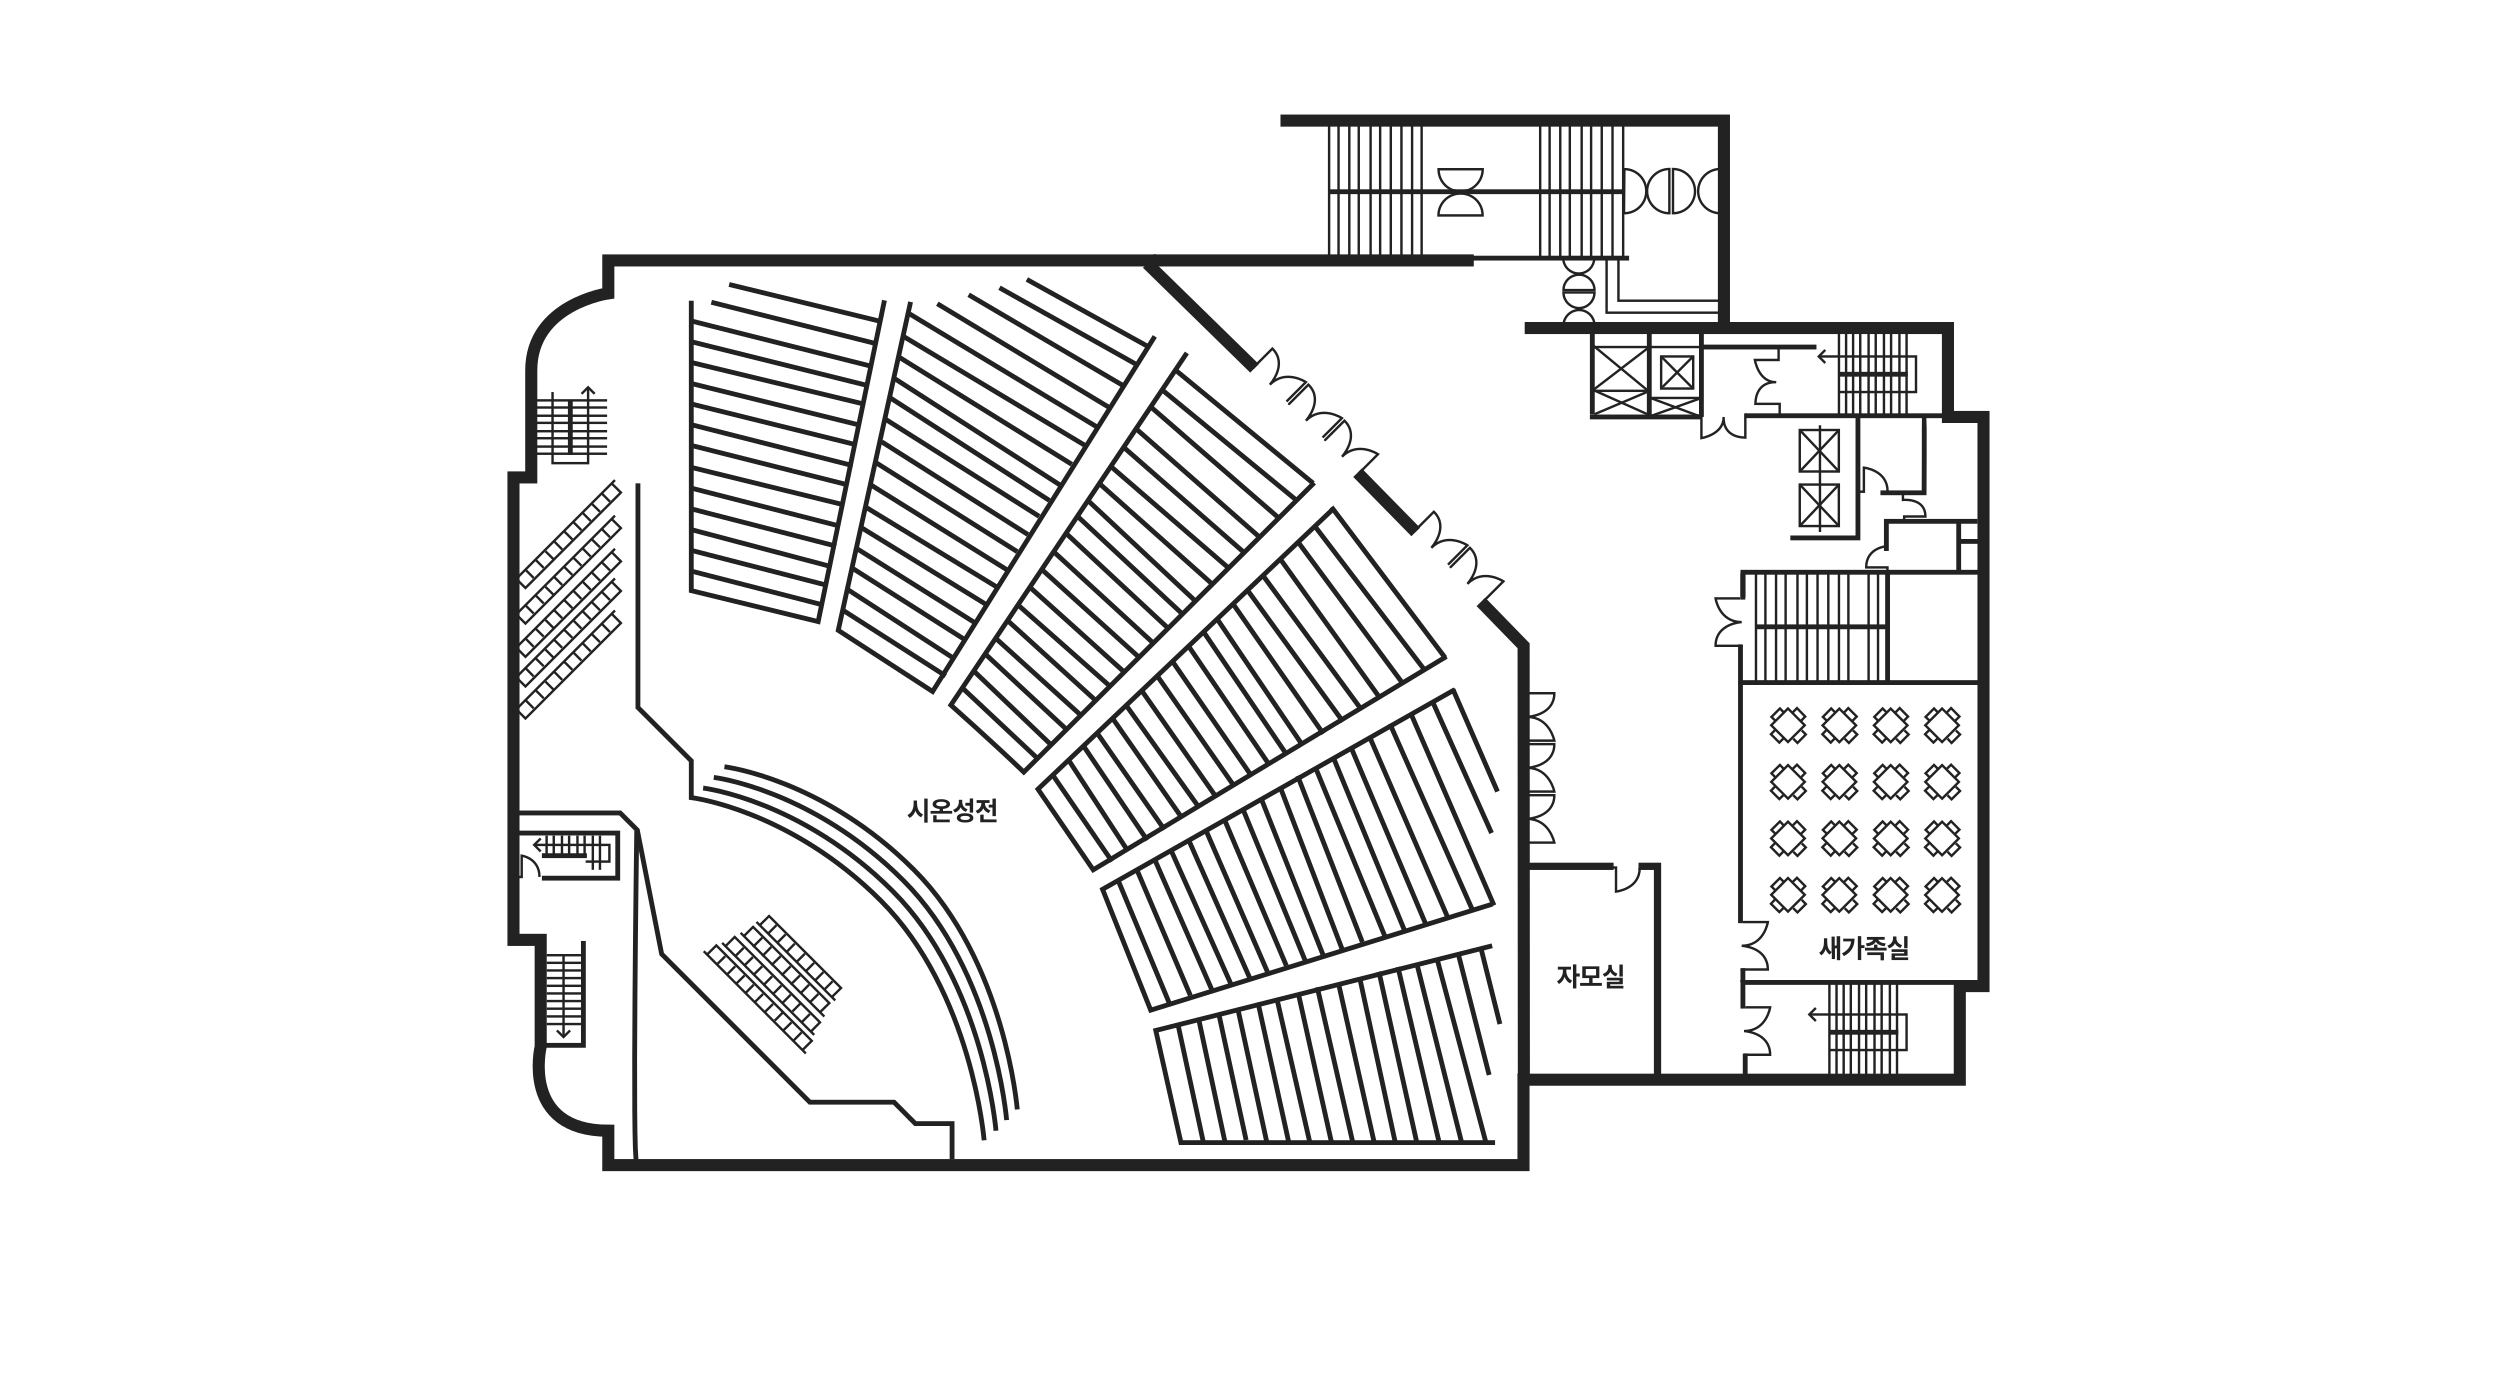 <?xml version="1.0" encoding="utf-8"?>
<!-- Generator: Adobe Illustrator 23.1.0, SVG Export Plug-In . SVG Version: 6.00 Build 0)  -->
<svg version="1.1" id="레이어_1" xmlns="http://www.w3.org/2000/svg" xmlns:xlink="http://www.w3.org/1999/xlink" x="0px"
	 y="0px" width="2066.8px" height="1153.7px" viewBox="0 0 2066.8 1153.7" enable-background="new 0 0 2066.8 1153.7"
	 xml:space="preserve">
<g>
	<polyline fill="none" stroke="#222222" stroke-width="10" stroke-miterlimit="10" points="1259.8,888.7 1259.6,533.9 1224.3,497.6 
			"/>
	<path fill="none" stroke="#222222" stroke-width="10" stroke-miterlimit="10" d="M1260.5,271.2h349.9v73.5h29.4v470.5h-19.6v77.4
		h-360.7v70.6H502.9v-28.4c-72.5,0-55.9-69.6-55.9-69.6V777h-22.5V394.7h14.7v-88.5c0-54.8,63.7-63.7,63.7-63.7v-27.2h452.8"/>
	<polyline fill="none" stroke="#222222" stroke-width="4" stroke-miterlimit="10" points="1642.8,473.1 1440.9,473.1 1440.9,493.7 	
		"/>
	<line fill="none" stroke="#222222" stroke-width="2" stroke-miterlimit="10" x1="465.9" y1="788.7" x2="465.9" y2="856.4"/>
	<line fill="none" stroke="#222222" stroke-width="2" stroke-miterlimit="10" x1="451.9" y1="846.6" x2="480.3" y2="846.6"/>
	<line fill="none" stroke="#222222" stroke-width="2" stroke-miterlimit="10" x1="451.9" y1="840.3" x2="480.3" y2="840.3"/>
	<line fill="none" stroke="#222222" stroke-width="2" stroke-miterlimit="10" x1="451.9" y1="833.9" x2="480.3" y2="833.9"/>
	<line fill="none" stroke="#222222" stroke-width="2" stroke-miterlimit="10" x1="451.9" y1="827.6" x2="480.3" y2="827.6"/>
	<line fill="none" stroke="#222222" stroke-width="2" stroke-miterlimit="10" x1="451.9" y1="821.3" x2="480.3" y2="821.3"/>
	<line fill="none" stroke="#222222" stroke-width="2" stroke-miterlimit="10" x1="451.9" y1="815" x2="480.3" y2="815"/>
	<line fill="none" stroke="#222222" stroke-width="2" stroke-miterlimit="10" x1="451.9" y1="808.6" x2="480.3" y2="808.6"/>
	<line fill="none" stroke="#222222" stroke-width="2" stroke-miterlimit="10" x1="451.9" y1="802.3" x2="480.3" y2="802.3"/>
	<line fill="none" stroke="#222222" stroke-width="2" stroke-miterlimit="10" x1="451.9" y1="796" x2="480.3" y2="796"/>
	<line fill="none" stroke="#222222" stroke-width="2" stroke-miterlimit="10" x1="451.9" y1="789.7" x2="480.3" y2="789.7"/>
	<polyline fill="none" stroke="#222222" stroke-width="2" stroke-miterlimit="10" points="471.3,851.9 465.9,857.3 460.4,851.9 	"/>
	<polyline fill="none" stroke="#222222" stroke-width="2" stroke-miterlimit="10" points="442.1,698.5 503.8,698.5 503.8,712.3 
		484.2,712.3 	"/>
	<line fill="none" stroke="#222222" stroke-width="2" stroke-miterlimit="10" x1="451.9" y1="690.7" x2="451.9" y2="707.4"/>
	<line fill="none" stroke="#222222" stroke-width="2" stroke-miterlimit="10" x1="457.8" y1="690.7" x2="457.8" y2="707.4"/>
	<line fill="none" stroke="#222222" stroke-width="2" stroke-miterlimit="10" x1="464.6" y1="690.7" x2="464.6" y2="707.4"/>
	<line fill="none" stroke="#222222" stroke-width="2" stroke-miterlimit="10" x1="470.5" y1="690.7" x2="470.5" y2="707.4"/>
	<line fill="none" stroke="#222222" stroke-width="2" stroke-miterlimit="10" x1="477.4" y1="690.7" x2="477.4" y2="707.4"/>
	<line fill="none" stroke="#222222" stroke-width="2" stroke-miterlimit="10" x1="483.3" y1="690.7" x2="483.3" y2="707.4"/>
	<line fill="none" stroke="#222222" stroke-width="2" stroke-miterlimit="10" x1="490.1" y1="690.7" x2="490.1" y2="719.1"/>
	<line fill="none" stroke="#222222" stroke-width="2" stroke-miterlimit="10" x1="496" y1="690.7" x2="496" y2="719.1"/>
	<polyline fill="none" stroke="#222222" stroke-width="2" stroke-miterlimit="10" points="447,703.9 441.6,698.5 447,693.2 	"/>
	<g>
		<g>
			<line fill="none" stroke="#222222" stroke-width="2" stroke-miterlimit="10" x1="581.8" y1="786.4" x2="666.2" y2="870.9"/>
			<polyline fill="none" stroke="#222222" stroke-width="2" stroke-miterlimit="10" points="584.5,789.2 592.2,781.6 671.1,860.5 
				663.4,868.1 			"/>
			<line fill="none" stroke="#222222" stroke-width="2" stroke-miterlimit="10" x1="592.7" y1="797.3" x2="599.6" y2="790.5"/>
			<line fill="none" stroke="#222222" stroke-width="2" stroke-miterlimit="10" x1="601" y1="805.7" x2="607.9" y2="798.8"/>
			<line fill="none" stroke="#222222" stroke-width="2" stroke-miterlimit="10" x1="608.6" y1="813.3" x2="615.6" y2="806.4"/>
			<line fill="none" stroke="#222222" stroke-width="2" stroke-miterlimit="10" x1="616.3" y1="821" x2="623.2" y2="814"/>
			<line fill="none" stroke="#222222" stroke-width="2" stroke-miterlimit="10" x1="623.9" y1="828.6" x2="630.9" y2="821.7"/>
			<line fill="none" stroke="#222222" stroke-width="2" stroke-miterlimit="10" x1="632.2" y1="836.8" x2="639.1" y2="830"/>
			<line fill="none" stroke="#222222" stroke-width="2" stroke-miterlimit="10" x1="640.5" y1="843.8" x2="647.4" y2="836.8"/>
			<line fill="none" stroke="#222222" stroke-width="2" stroke-miterlimit="10" x1="647.4" y1="852.1" x2="654.4" y2="845.2"/>
			<line fill="none" stroke="#222222" stroke-width="2" stroke-miterlimit="10" x1="655.8" y1="860.5" x2="662.7" y2="853.5"/>
		</g>
		<g>
			<line fill="none" stroke="#222222" stroke-width="2" stroke-miterlimit="10" x1="597" y1="779.5" x2="673.1" y2="855.6"/>
			<polyline fill="none" stroke="#222222" stroke-width="2" stroke-miterlimit="10" points="599.7,782.3 607.4,774.6 677.9,845.2 
				670.4,852.8 			"/>
			<line fill="none" stroke="#222222" stroke-width="2" stroke-miterlimit="10" x1="607.9" y1="790.5" x2="614.9" y2="783.5"/>
			<line fill="none" stroke="#222222" stroke-width="2" stroke-miterlimit="10" x1="615.6" y1="798" x2="622.5" y2="791.2"/>
			<line fill="none" stroke="#222222" stroke-width="2" stroke-miterlimit="10" x1="623.2" y1="805.7" x2="630.2" y2="798.8"/>
			<line fill="none" stroke="#222222" stroke-width="2" stroke-miterlimit="10" x1="631.6" y1="814" x2="638.4" y2="807.1"/>
			<line fill="none" stroke="#222222" stroke-width="2" stroke-miterlimit="10" x1="639.1" y1="821.7" x2="646.1" y2="814.7"/>
			<line fill="none" stroke="#222222" stroke-width="2" stroke-miterlimit="10" x1="646.8" y1="829.3" x2="653.7" y2="822.3"/>
			<line fill="none" stroke="#222222" stroke-width="2" stroke-miterlimit="10" x1="655.1" y1="836.2" x2="662" y2="829.3"/>
			<line fill="none" stroke="#222222" stroke-width="2" stroke-miterlimit="10" x1="662.7" y1="845.2" x2="669.6" y2="838.3"/>
		</g>
		<g>
			<line fill="none" stroke="#222222" stroke-width="2" stroke-miterlimit="10" x1="669.6" y1="828.6" x2="676.6" y2="821.7"/>
			<line fill="none" stroke="#222222" stroke-width="2" stroke-miterlimit="10" x1="612.3" y1="771.2" x2="681.5" y2="840.4"/>
			<polyline fill="none" stroke="#222222" stroke-width="2" stroke-miterlimit="10" points="615,773.9 622.6,766.3 685.6,829.3 
				677.9,836.8 			"/>
			<line fill="none" stroke="#222222" stroke-width="2" stroke-miterlimit="10" x1="622.5" y1="782.8" x2="630.2" y2="775.2"/>
			<line fill="none" stroke="#222222" stroke-width="2" stroke-miterlimit="10" x1="630.2" y1="790.5" x2="637.7" y2="782.8"/>
			<line fill="none" stroke="#222222" stroke-width="2" stroke-miterlimit="10" x1="637.7" y1="798" x2="645.4" y2="790.5"/>
			<line fill="none" stroke="#222222" stroke-width="2" stroke-miterlimit="10" x1="646.1" y1="806.4" x2="653.7" y2="798.8"/>
			<line fill="none" stroke="#222222" stroke-width="2" stroke-miterlimit="10" x1="653.7" y1="814" x2="661.4" y2="806.4"/>
			<line fill="none" stroke="#222222" stroke-width="2" stroke-miterlimit="10" x1="662" y1="821" x2="668.9" y2="814"/>
		</g>
		<g>
			<line fill="none" stroke="#222222" stroke-width="2" stroke-miterlimit="10" x1="625.4" y1="762.2" x2="690.5" y2="827.1"/>
			<polyline fill="none" stroke="#222222" stroke-width="2" stroke-miterlimit="10" points="628.1,764.9 635.8,757.3 695.3,816.8 
				687.6,824.4 			"/>
			<line fill="none" stroke="#222222" stroke-width="2" stroke-miterlimit="10" x1="635" y1="771.8" x2="642" y2="764.8"/>
			<line fill="none" stroke="#222222" stroke-width="2" stroke-miterlimit="10" x1="642.6" y1="779.4" x2="649.5" y2="772.5"/>
			<line fill="none" stroke="#222222" stroke-width="2" stroke-miterlimit="10" x1="650.3" y1="787" x2="657.1" y2="780.1"/>
			<line fill="none" stroke="#222222" stroke-width="2" stroke-miterlimit="10" x1="658.5" y1="795.3" x2="665.5" y2="788.4"/>
			<line fill="none" stroke="#222222" stroke-width="2" stroke-miterlimit="10" x1="666.2" y1="802.9" x2="673.1" y2="796"/>
			<line fill="none" stroke="#222222" stroke-width="2" stroke-miterlimit="10" x1="673.8" y1="810.6" x2="680.8" y2="803.6"/>
			<line fill="none" stroke="#222222" stroke-width="2" stroke-miterlimit="10" x1="681.5" y1="818.1" x2="688.3" y2="811.3"/>
		</g>
	</g>
	<g>
		<g>
			<line fill="none" stroke="#222222" stroke-width="2" stroke-miterlimit="10" x1="508.4" y1="504.7" x2="424" y2="589.2"/>
			<polyline fill="none" stroke="#222222" stroke-width="2" stroke-miterlimit="10" points="505.6,507.4 513.3,515.1 434.4,594 
				426.7,586.3 			"/>
			<line fill="none" stroke="#222222" stroke-width="2" stroke-miterlimit="10" x1="497.4" y1="515.6" x2="504.3" y2="522.6"/>
			<line fill="none" stroke="#222222" stroke-width="2" stroke-miterlimit="10" x1="489" y1="524" x2="496" y2="530.9"/>
			<line fill="none" stroke="#222222" stroke-width="2" stroke-miterlimit="10" x1="481.5" y1="531.6" x2="488.4" y2="538.6"/>
			<line fill="none" stroke="#222222" stroke-width="2" stroke-miterlimit="10" x1="473.9" y1="539.3" x2="480.7" y2="546.1"/>
			<line fill="none" stroke="#222222" stroke-width="2" stroke-miterlimit="10" x1="466.2" y1="546.8" x2="473.2" y2="553.8"/>
			<line fill="none" stroke="#222222" stroke-width="2" stroke-miterlimit="10" x1="457.9" y1="555.1" x2="464.8" y2="562.1"/>
			<line fill="none" stroke="#222222" stroke-width="2" stroke-miterlimit="10" x1="450.9" y1="563.5" x2="457.9" y2="570.4"/>
			<line fill="none" stroke="#222222" stroke-width="2" stroke-miterlimit="10" x1="442.6" y1="570.4" x2="449.5" y2="577.3"/>
			<line fill="none" stroke="#222222" stroke-width="2" stroke-miterlimit="10" x1="434.4" y1="578.8" x2="441.2" y2="585.6"/>
		</g>
	</g>
	<g>
		<g>
			<line fill="none" stroke="#222222" stroke-width="2" stroke-miterlimit="10" x1="508.4" y1="478.2" x2="424" y2="562.7"/>
			<polyline fill="none" stroke="#222222" stroke-width="2" stroke-miterlimit="10" points="505.6,480.9 513.3,488.6 434.4,567.5 
				426.7,559.9 			"/>
			<line fill="none" stroke="#222222" stroke-width="2" stroke-miterlimit="10" x1="497.4" y1="489.2" x2="504.3" y2="496.1"/>
			<line fill="none" stroke="#222222" stroke-width="2" stroke-miterlimit="10" x1="489" y1="497.5" x2="496" y2="504.5"/>
			<line fill="none" stroke="#222222" stroke-width="2" stroke-miterlimit="10" x1="481.5" y1="505.2" x2="488.4" y2="512.1"/>
			<line fill="none" stroke="#222222" stroke-width="2" stroke-miterlimit="10" x1="473.9" y1="512.8" x2="480.7" y2="519.7"/>
			<line fill="none" stroke="#222222" stroke-width="2" stroke-miterlimit="10" x1="466.2" y1="520.4" x2="473.2" y2="527.3"/>
			<line fill="none" stroke="#222222" stroke-width="2" stroke-miterlimit="10" x1="457.9" y1="528.7" x2="464.8" y2="535.6"/>
			<line fill="none" stroke="#222222" stroke-width="2" stroke-miterlimit="10" x1="450.9" y1="537" x2="457.9" y2="544"/>
			<line fill="none" stroke="#222222" stroke-width="2" stroke-miterlimit="10" x1="442.6" y1="544" x2="449.5" y2="550.8"/>
			<line fill="none" stroke="#222222" stroke-width="2" stroke-miterlimit="10" x1="434.4" y1="552.3" x2="441.2" y2="559.2"/>
		</g>
	</g>
	<g>
		<g>
			<line fill="none" stroke="#222222" stroke-width="2" stroke-miterlimit="10" x1="508.4" y1="453.7" x2="424" y2="538.2"/>
			<polyline fill="none" stroke="#222222" stroke-width="2" stroke-miterlimit="10" points="505.6,456.4 513.3,464.1 434.4,543 
				426.7,535.3 			"/>
			<line fill="none" stroke="#222222" stroke-width="2" stroke-miterlimit="10" x1="497.4" y1="464.7" x2="504.3" y2="471.6"/>
			<line fill="none" stroke="#222222" stroke-width="2" stroke-miterlimit="10" x1="489" y1="473" x2="496" y2="480"/>
			<line fill="none" stroke="#222222" stroke-width="2" stroke-miterlimit="10" x1="481.5" y1="480.7" x2="488.4" y2="487.6"/>
			<line fill="none" stroke="#222222" stroke-width="2" stroke-miterlimit="10" x1="473.9" y1="488.3" x2="480.7" y2="495.2"/>
			<line fill="none" stroke="#222222" stroke-width="2" stroke-miterlimit="10" x1="466.2" y1="495.8" x2="473.2" y2="502.8"/>
			<line fill="none" stroke="#222222" stroke-width="2" stroke-miterlimit="10" x1="457.9" y1="504.2" x2="464.8" y2="511.1"/>
			<line fill="none" stroke="#222222" stroke-width="2" stroke-miterlimit="10" x1="450.9" y1="512.5" x2="457.9" y2="519.5"/>
			<line fill="none" stroke="#222222" stroke-width="2" stroke-miterlimit="10" x1="442.6" y1="519.5" x2="449.5" y2="526.3"/>
			<line fill="none" stroke="#222222" stroke-width="2" stroke-miterlimit="10" x1="434.4" y1="527.8" x2="441.2" y2="534.7"/>
		</g>
	</g>
	<g>
		<g>
			<line fill="none" stroke="#222222" stroke-width="2" stroke-miterlimit="10" x1="508.4" y1="426.3" x2="424" y2="510.7"/>
			<polyline fill="none" stroke="#222222" stroke-width="2" stroke-miterlimit="10" points="505.6,429 513.3,436.6 434.4,515.5 
				426.7,507.9 			"/>
			<line fill="none" stroke="#222222" stroke-width="2" stroke-miterlimit="10" x1="497.4" y1="437.2" x2="504.3" y2="444.2"/>
			<line fill="none" stroke="#222222" stroke-width="2" stroke-miterlimit="10" x1="489" y1="445.6" x2="496" y2="452.5"/>
			<line fill="none" stroke="#222222" stroke-width="2" stroke-miterlimit="10" x1="481.5" y1="453.2" x2="488.4" y2="460.2"/>
			<line fill="none" stroke="#222222" stroke-width="2" stroke-miterlimit="10" x1="473.9" y1="460.9" x2="480.7" y2="467.7"/>
			<line fill="none" stroke="#222222" stroke-width="2" stroke-miterlimit="10" x1="466.2" y1="468.4" x2="473.2" y2="475.4"/>
			<line fill="none" stroke="#222222" stroke-width="2" stroke-miterlimit="10" x1="457.9" y1="476.7" x2="464.8" y2="483.7"/>
			<line fill="none" stroke="#222222" stroke-width="2" stroke-miterlimit="10" x1="450.9" y1="485.1" x2="457.9" y2="492"/>
			<line fill="none" stroke="#222222" stroke-width="2" stroke-miterlimit="10" x1="442.6" y1="492" x2="449.5" y2="498.9"/>
			<line fill="none" stroke="#222222" stroke-width="2" stroke-miterlimit="10" x1="434.4" y1="500.4" x2="441.2" y2="507.2"/>
		</g>
	</g>
	<g>
		<g>
			<line fill="none" stroke="#222222" stroke-width="2" stroke-miterlimit="10" x1="508.4" y1="396.9" x2="424" y2="481.3"/>
			<polyline fill="none" stroke="#222222" stroke-width="2" stroke-miterlimit="10" points="505.6,399.6 513.3,407.2 434.4,486.1 
				426.7,478.5 			"/>
			<line fill="none" stroke="#222222" stroke-width="2" stroke-miterlimit="10" x1="497.4" y1="407.8" x2="504.3" y2="414.8"/>
			<line fill="none" stroke="#222222" stroke-width="2" stroke-miterlimit="10" x1="489" y1="416.2" x2="496" y2="423.1"/>
			<line fill="none" stroke="#222222" stroke-width="2" stroke-miterlimit="10" x1="481.5" y1="423.8" x2="488.4" y2="430.8"/>
			<line fill="none" stroke="#222222" stroke-width="2" stroke-miterlimit="10" x1="473.9" y1="431.5" x2="480.7" y2="438.3"/>
			<line fill="none" stroke="#222222" stroke-width="2" stroke-miterlimit="10" x1="466.2" y1="439" x2="473.2" y2="446"/>
			<line fill="none" stroke="#222222" stroke-width="2" stroke-miterlimit="10" x1="457.9" y1="447.3" x2="464.8" y2="454.3"/>
			<line fill="none" stroke="#222222" stroke-width="2" stroke-miterlimit="10" x1="450.9" y1="455.7" x2="457.9" y2="462.6"/>
			<line fill="none" stroke="#222222" stroke-width="2" stroke-miterlimit="10" x1="442.6" y1="462.6" x2="449.5" y2="469.5"/>
			<line fill="none" stroke="#222222" stroke-width="2" stroke-miterlimit="10" x1="434.4" y1="471" x2="441.2" y2="477.8"/>
		</g>
	</g>
	<polyline fill="none" stroke="#222222" stroke-width="4" stroke-miterlimit="10" points="450.9,864.2 482.3,864.2 482.3,777.9 	"/>
	<polyline fill="none" stroke="#222222" stroke-width="4" stroke-miterlimit="10" points="427.4,688.7 510.7,688.7 510.7,726 
		448,726 	"/>
	<line fill="none" stroke="#222222" stroke-width="4" stroke-miterlimit="10" x1="448" y1="707.4" x2="485.2" y2="707.4"/>
	<path fill="none" stroke="#222222" stroke-width="2" stroke-miterlimit="10" d="M427.4,725h3.9v-17.6c0,0,14.7,2,14.7,17.6"/>
	<polyline fill="none" stroke="#222222" stroke-width="2" stroke-miterlimit="10" points="486.2,321.2 486.2,382.9 456.8,382.9 
		456.8,324.1 	"/>
	<line fill="none" stroke="#222222" stroke-width="2" stroke-miterlimit="10" x1="443.1" y1="375.1" x2="501.9" y2="375.1"/>
	<line fill="none" stroke="#222222" stroke-width="2" stroke-miterlimit="10" x1="443.1" y1="369.2" x2="501.9" y2="369.2"/>
	<line fill="none" stroke="#222222" stroke-width="2" stroke-miterlimit="10" x1="443.1" y1="362.3" x2="501.9" y2="362.3"/>
	<line fill="none" stroke="#222222" stroke-width="2" stroke-miterlimit="10" x1="443.1" y1="356.5" x2="501.9" y2="356.5"/>
	<line fill="none" stroke="#222222" stroke-width="2" stroke-miterlimit="10" x1="443.1" y1="349.6" x2="501.9" y2="349.6"/>
	<line fill="none" stroke="#222222" stroke-width="2" stroke-miterlimit="10" x1="443.1" y1="343.7" x2="501.9" y2="343.7"/>
	<line fill="none" stroke="#222222" stroke-width="2" stroke-miterlimit="10" x1="443.1" y1="336.9" x2="501.9" y2="336.9"/>
	<line fill="none" stroke="#222222" stroke-width="2" stroke-miterlimit="10" x1="443.1" y1="331" x2="501.9" y2="331"/>
	<polyline fill="none" stroke="#222222" stroke-width="2" stroke-miterlimit="10" points="480.8,325.6 486.2,320.2 491.6,325.6 	"/>
	<line fill="none" stroke="#222222" stroke-width="4" stroke-miterlimit="10" x1="471.5" y1="331" x2="471.5" y2="376.1"/>
	<path fill="none" stroke="#222222" stroke-width="4" stroke-miterlimit="10" d="M527.4,399.6v185.3l44.1,44.1v30.4
		c0,0,81.4,9.8,156.8,85.3s85.3,198,85.3,198"/>
	<path fill="none" stroke="#222222" stroke-width="4" stroke-miterlimit="10" d="M581.3,651.5c0,0,81.4,9.8,156.8,85.3
		s85.3,198,85.3,198"/>
	<path fill="none" stroke="#222222" stroke-width="4" stroke-miterlimit="10" d="M590.1,642.7c0,0,81.4,9.8,156.8,85.3
		s85.3,198,85.3,198"/>
	<path fill="none" stroke="#222222" stroke-width="4" stroke-miterlimit="10" d="M598.9,633.9c0,0,81.4,9.8,156.8,85.3
		s85.3,198,85.3,198"/>
	<path fill="none" stroke="#222222" stroke-width="4" stroke-miterlimit="10" d="M537.2,577"/>
	<path fill="none" stroke="#222222" stroke-width="4" stroke-miterlimit="10" d="M537.2,391.8"/>
	<polyline fill="none" stroke="#222222" stroke-width="4" stroke-miterlimit="10" points="426.4,672.1 512.7,672.1 526.9,686.3 
		547,788.7 669.5,911.2 739.1,911.2 756.7,928.9 787.1,928.9 787.1,958.3 	"/>
	<polyline fill="none" stroke="#222222" stroke-width="2" stroke-miterlimit="10" points="1496.8,838.7 1576.2,838.7 1576.2,868.1 
		1512.4,868.1 	"/>
	<line fill="none" stroke="#222222" stroke-width="2" stroke-miterlimit="10" x1="1568.3" y1="888.7" x2="1568.3" y2="813.2"/>
	<line fill="none" stroke="#222222" stroke-width="2" stroke-miterlimit="10" x1="1562.4" y1="888.7" x2="1562.4" y2="813.2"/>
	<line fill="none" stroke="#222222" stroke-width="2" stroke-miterlimit="10" x1="1555.6" y1="888.7" x2="1555.6" y2="813.2"/>
	<line fill="none" stroke="#222222" stroke-width="2" stroke-miterlimit="10" x1="1549.7" y1="888.7" x2="1549.7" y2="813.2"/>
	<line fill="none" stroke="#222222" stroke-width="2" stroke-miterlimit="10" x1="1542.8" y1="888.7" x2="1542.8" y2="813.2"/>
	<line fill="none" stroke="#222222" stroke-width="2" stroke-miterlimit="10" x1="1536.9" y1="888.7" x2="1536.9" y2="813.2"/>
	<line fill="none" stroke="#222222" stroke-width="2" stroke-miterlimit="10" x1="1530.1" y1="888.7" x2="1530.1" y2="813.2"/>
	<line fill="none" stroke="#222222" stroke-width="2" stroke-miterlimit="10" x1="1524.2" y1="888.7" x2="1524.2" y2="813.2"/>
	<line fill="none" stroke="#222222" stroke-width="2" stroke-miterlimit="10" x1="1518.3" y1="888.7" x2="1518.3" y2="813.2"/>
	<line fill="none" stroke="#222222" stroke-width="2" stroke-miterlimit="10" x1="1512.4" y1="888.7" x2="1512.4" y2="813.2"/>
	<polyline fill="none" stroke="#222222" stroke-width="2" stroke-miterlimit="10" points="1501.2,844.1 1495.8,838.7 1501.2,833.3 	
		"/>
	<line fill="none" stroke="#222222" stroke-width="4" stroke-miterlimit="10" x1="1512.4" y1="853.4" x2="1569.3" y2="853.4"/>
	<line fill="none" stroke="#222222" stroke-width="4" stroke-miterlimit="10" x1="1442.8" y1="343.7" x2="1612.4" y2="343.7"/>
	<line fill="none" stroke="#222222" stroke-width="4" stroke-miterlimit="10" x1="1316.4" y1="342.7" x2="1316.4" y2="269.2"/>
	<path fill="none" stroke="#222222" stroke-width="4" stroke-miterlimit="10" d="M1363.5,343.7c0,0,0-71.6,0-73.5"/>
	<line fill="none" stroke="#222222" stroke-width="4" stroke-miterlimit="10" x1="1406.6" y1="344.7" x2="1406.6" y2="269.2"/>
	<path fill="none" stroke="#222222" stroke-width="4" stroke-miterlimit="10" d="M1406.6,271.2"/>
	<g>
		<polyline fill="none" stroke="#222222" stroke-width="2" stroke-miterlimit="10" points="1504.6,294.7 1584,294.7 1584,324.1 
			1520.3,324.1 		"/>
		<line fill="none" stroke="#222222" stroke-width="2" stroke-miterlimit="10" x1="1576.2" y1="344.7" x2="1576.2" y2="271.2"/>
		<line fill="none" stroke="#222222" stroke-width="2" stroke-miterlimit="10" x1="1570.3" y1="344.7" x2="1570.3" y2="271.2"/>
		<line fill="none" stroke="#222222" stroke-width="2" stroke-miterlimit="10" x1="1563.4" y1="344.7" x2="1563.4" y2="271.2"/>
		<line fill="none" stroke="#222222" stroke-width="2" stroke-miterlimit="10" x1="1557.5" y1="344.7" x2="1557.5" y2="271.2"/>
		<line fill="none" stroke="#222222" stroke-width="2" stroke-miterlimit="10" x1="1550.7" y1="344.7" x2="1550.7" y2="271.2"/>
		<line fill="none" stroke="#222222" stroke-width="2" stroke-miterlimit="10" x1="1544.8" y1="344.7" x2="1544.8" y2="271.2"/>
		<line fill="none" stroke="#222222" stroke-width="2" stroke-miterlimit="10" x1="1537.9" y1="344.7" x2="1537.9" y2="271.2"/>
		<line fill="none" stroke="#222222" stroke-width="2" stroke-miterlimit="10" x1="1532" y1="344.7" x2="1532" y2="271.2"/>
		<line fill="none" stroke="#222222" stroke-width="2" stroke-miterlimit="10" x1="1526.2" y1="344.7" x2="1526.2" y2="271.2"/>
		<line fill="none" stroke="#222222" stroke-width="2" stroke-miterlimit="10" x1="1520.3" y1="344.7" x2="1520.3" y2="271.2"/>
		<polyline fill="none" stroke="#222222" stroke-width="2" stroke-miterlimit="10" points="1509,300.1 1503.6,294.7 1509,289.3 		
			"/>
		<line fill="none" stroke="#222222" stroke-width="4" stroke-miterlimit="10" x1="1520.3" y1="309.4" x2="1577.1" y2="309.4"/>
	</g>
	<line fill="none" stroke="#222222" stroke-width="2" stroke-miterlimit="10" x1="1175.3" y1="212.4" x2="1175.3" y2="101.6"/>
	<line fill="none" stroke="#222222" stroke-width="2" stroke-miterlimit="10" x1="1167.4" y1="212.4" x2="1167.4" y2="101.6"/>
	<line fill="none" stroke="#222222" stroke-width="2" stroke-miterlimit="10" x1="1158.6" y1="212.4" x2="1158.6" y2="101.6"/>
	<line fill="none" stroke="#222222" stroke-width="2" stroke-miterlimit="10" x1="1149.8" y1="212.4" x2="1149.8" y2="101.6"/>
	<line fill="none" stroke="#222222" stroke-width="2" stroke-miterlimit="10" x1="1141" y1="212.4" x2="1141" y2="101.6"/>
	<line fill="none" stroke="#222222" stroke-width="2" stroke-miterlimit="10" x1="1133.1" y1="212.4" x2="1133.1" y2="101.6"/>
	<line fill="none" stroke="#222222" stroke-width="2" stroke-miterlimit="10" x1="1123.3" y1="212.4" x2="1123.3" y2="101.6"/>
	<line fill="none" stroke="#222222" stroke-width="2" stroke-miterlimit="10" x1="1115.5" y1="212.4" x2="1115.5" y2="101.6"/>
	<line fill="none" stroke="#222222" stroke-width="2" stroke-miterlimit="10" x1="1106.6" y1="212.4" x2="1106.6" y2="101.6"/>
	<line fill="none" stroke="#222222" stroke-width="2" stroke-miterlimit="10" x1="1098.8" y1="212.4" x2="1098.8" y2="101.6"/>
	<line fill="none" stroke="#222222" stroke-width="4" stroke-miterlimit="10" x1="1098.8" y1="158.5" x2="1341.9" y2="158.5"/>
	<line fill="none" stroke="#222222" stroke-width="4" stroke-miterlimit="10" x1="1098.8" y1="213.4" x2="1346.8" y2="213.4"/>
	<g>
		<line fill="none" stroke="#222222" stroke-width="2" stroke-miterlimit="10" x1="1341.9" y1="212.4" x2="1341.9" y2="101.6"/>
		<line fill="none" stroke="#222222" stroke-width="2" stroke-miterlimit="10" x1="1333.1" y1="212.4" x2="1333.1" y2="101.6"/>
		<line fill="none" stroke="#222222" stroke-width="2" stroke-miterlimit="10" x1="1324.2" y1="212.4" x2="1324.2" y2="101.6"/>
		<line fill="none" stroke="#222222" stroke-width="2" stroke-miterlimit="10" x1="1315.4" y1="212.4" x2="1315.4" y2="101.6"/>
		<line fill="none" stroke="#222222" stroke-width="2" stroke-miterlimit="10" x1="1307.6" y1="212.4" x2="1307.6" y2="101.6"/>
		<line fill="none" stroke="#222222" stroke-width="2" stroke-miterlimit="10" x1="1297.8" y1="212.4" x2="1297.8" y2="101.6"/>
		<line fill="none" stroke="#222222" stroke-width="2" stroke-miterlimit="10" x1="1289.9" y1="212.4" x2="1289.9" y2="101.6"/>
		<line fill="none" stroke="#222222" stroke-width="2" stroke-miterlimit="10" x1="1281.1" y1="212.4" x2="1281.1" y2="101.6"/>
		<line fill="none" stroke="#222222" stroke-width="2" stroke-miterlimit="10" x1="1273.3" y1="212.4" x2="1273.3" y2="101.6"/>
	</g>
	<path fill="none" stroke="#222222" stroke-width="2" stroke-miterlimit="10" d="M1406.6,342.7v19.5c0,0,18.4-2.9,18.4-17.4
		c0,0-2,16.5,17.9,17v-20"/>
	<path fill="none" stroke="#222222" stroke-width="2" stroke-miterlimit="10" d="M1471.3,343.7v-9.8h-20.1
		c0.5-19.8,17.2-17.9,17.2-17.9c-14.7,0-17.6-18.4-17.6-18.4h19.6v-10.8"/>
	<line fill="none" stroke="#222222" stroke-width="4" stroke-miterlimit="10" x1="1407.6" y1="286.9" x2="1501.7" y2="286.9"/>
	<polyline fill="none" stroke="#222222" stroke-width="4" stroke-miterlimit="10" points="1480.1,444.7 1536,444.7 1536,344.7 	"/>
	<rect x="1487.9" y="355.5" fill="none" stroke="#222222" stroke-width="2" stroke-miterlimit="10" width="32.3" height="34.3"/>
	<line fill="none" stroke="#222222" stroke-width="2" stroke-miterlimit="10" x1="1520.3" y1="355.5" x2="1487.9" y2="389.8"/>
	<line fill="none" stroke="#222222" stroke-width="2" stroke-miterlimit="10" x1="1487.9" y1="355.5" x2="1520.3" y2="389.8"/>
	<rect x="1487.9" y="400.6" fill="none" stroke="#222222" stroke-width="2" stroke-miterlimit="10" width="32.3" height="34.3"/>
	<line fill="none" stroke="#222222" stroke-width="2" stroke-miterlimit="10" x1="1520.3" y1="400.6" x2="1487.9" y2="434.9"/>
	<line fill="none" stroke="#222222" stroke-width="2" stroke-miterlimit="10" x1="1487.9" y1="400.6" x2="1520.3" y2="434.9"/>
	<polyline fill="none" stroke="#222222" stroke-width="4" stroke-miterlimit="10" points="1559.5,455.5 1559.5,431 1635,431 	"/>
	<line fill="none" stroke="#222222" stroke-width="4" stroke-miterlimit="10" x1="1619.3" y1="431" x2="1619.3" y2="473.1"/>
	<line fill="none" stroke="#222222" stroke-width="4" stroke-miterlimit="10" x1="1621.2" y1="447.6" x2="1637.9" y2="447.6"/>
	<path fill="none" stroke="#222222" stroke-width="4" stroke-miterlimit="10" d="M1590.7,344.1c0.3,0.6,0,63.3,0,63.3h-36.1"/>
	<path fill="none" stroke="#222222" stroke-width="2" stroke-miterlimit="10" d="M1536,406.5h4.9v-19.9c0,0,19.6,2,19.6,19.6"/>
	<path fill="none" stroke="#222222" stroke-width="2" stroke-miterlimit="10" d="M1331.1,717.2h4.9v19.9c0,0,19.6-2,19.6-19.6"/>
	<path fill="none" stroke="#222222" stroke-width="2" stroke-miterlimit="10" d="M1573.2,408.4v4.9c0,0,18.6-2,18.6,13.7h-17.6v3.9"
		/>
	<path fill="none" stroke="#222222" stroke-width="2" stroke-miterlimit="10" d="M1560.1,451.5c0,0-17.3,1-17.3,17.6h17.6v3.9"/>
	<line fill="none" stroke="#222222" stroke-width="2" stroke-miterlimit="10" x1="1316.4" y1="286.9" x2="1405.6" y2="286.9"/>
	<rect x="1373.3" y="294.7" fill="none" stroke="#222222" stroke-width="2" stroke-miterlimit="10" width="26.5" height="26.5"/>
	<line fill="none" stroke="#222222" stroke-width="2" stroke-miterlimit="10" x1="1399.7" y1="294.7" x2="1374.2" y2="320.2"/>
	<line fill="none" stroke="#222222" stroke-width="2" stroke-miterlimit="10" x1="1373.3" y1="294.7" x2="1399.7" y2="321.2"/>
	<line fill="none" stroke="#222222" stroke-width="2" stroke-miterlimit="10" x1="1364.4" y1="329" x2="1405.6" y2="329"/>
	<line fill="none" stroke="#222222" stroke-width="2" stroke-miterlimit="10" x1="1362.5" y1="323.1" x2="1316.4" y2="323.1"/>
	<line fill="none" stroke="#222222" stroke-width="2" stroke-miterlimit="10" x1="1316.9" y1="322.3" x2="1362.5" y2="342.7"/>
	<path fill="none" stroke="#222222" stroke-width="2" stroke-miterlimit="10" d="M1362.5,323.1"/>
	<line fill="none" stroke="#222222" stroke-width="2" stroke-miterlimit="10" x1="1361.5" y1="324.1" x2="1318.1" y2="342.5"/>
	<line fill="none" stroke="#222222" stroke-width="2" stroke-miterlimit="10" x1="1317.4" y1="285.9" x2="1362.5" y2="323.1"/>
	<line fill="none" stroke="#222222" stroke-width="2" stroke-miterlimit="10" x1="1363.6" y1="286.8" x2="1317.4" y2="322.2"/>
	<line fill="none" stroke="#222222" stroke-width="2" stroke-miterlimit="10" x1="1406.6" y1="329" x2="1365.4" y2="343.7"/>
	<line fill="none" stroke="#222222" stroke-width="2" stroke-miterlimit="10" x1="1364.4" y1="329" x2="1406.6" y2="344.7"/>
	<path fill="none" stroke="#222222" stroke-width="2" stroke-miterlimit="10" d="M1504.6,351.6c0,1,0,88.2,0,88.2"/>
	<path fill="none" stroke="#222222" stroke-width="4" stroke-miterlimit="10" d="M526.4,686.8c0,0-3.9,274.4,0,274.4"/>
	<polyline fill="none" stroke="#222222" stroke-width="4" stroke-miterlimit="10" points="571.5,248.6 571.5,488.3 676.4,513.9 
		731.2,248.3 	"/>
	<path fill="none" stroke="#222222" stroke-width="4" stroke-miterlimit="10" d="M731.2,214.9"/>
	<line fill="none" stroke="#222222" stroke-width="4" stroke-miterlimit="10" x1="571.5" y1="455" x2="682.2" y2="483.5"/>
	<path fill="none" stroke="#222222" stroke-width="4" stroke-miterlimit="10" d="M571.5,215.3"/>
	<polyline fill="none" stroke="#222222" stroke-width="4" stroke-miterlimit="10" points="752.8,249.6 693,521.1 771,571.7 
		954.7,278.1 	"/>
	<path fill="none" stroke="#222222" stroke-width="4" stroke-miterlimit="10" d="M981.2,291.8L786.1,582.9c0,0,34.8,30.9,60.3,55.4
		l240.1-239.2"/>
	<polyline fill="none" stroke="#222222" stroke-width="4" stroke-miterlimit="10" points="1102.7,420.2 858.1,652.4 903.8,719.1 
		1195.8,542.7 	"/>
	<polyline fill="none" stroke="#222222" stroke-width="4" stroke-miterlimit="10" points="1202.7,570.1 911.5,735.2 951.3,835.1 
		1233.6,747.5 	"/>
	<polyline fill="none" stroke="#222222" stroke-width="4" stroke-miterlimit="10" points="1233.6,781.9 955.5,851.9 976.3,944.6 
		1236,944.6 	"/>
	<line fill="none" stroke="#222222" stroke-width="4" stroke-miterlimit="10" x1="572.5" y1="472.4" x2="678.3" y2="499.6"/>
	<line fill="none" stroke="#222222" stroke-width="4" stroke-miterlimit="10" x1="571.5" y1="420.7" x2="691.1" y2="451.5"/>
	<line fill="none" stroke="#222222" stroke-width="4" stroke-miterlimit="10" x1="572.5" y1="438.1" x2="686.2" y2="468.2"/>
	<line fill="none" stroke="#222222" stroke-width="4" stroke-miterlimit="10" x1="571.5" y1="386.4" x2="696.9" y2="417.2"/>
	<line fill="none" stroke="#222222" stroke-width="4" stroke-miterlimit="10" x1="572.5" y1="403.8" x2="694" y2="434.9"/>
	<line fill="none" stroke="#222222" stroke-width="4" stroke-miterlimit="10" x1="571.5" y1="351.1" x2="704.8" y2="384.9"/>
	<line fill="none" stroke="#222222" stroke-width="4" stroke-miterlimit="10" x1="572.5" y1="368.5" x2="699.9" y2="400.6"/>
	<line fill="none" stroke="#222222" stroke-width="4" stroke-miterlimit="10" x1="570.5" y1="316.8" x2="709.7" y2="351.2"/>
	<line fill="none" stroke="#222222" stroke-width="4" stroke-miterlimit="10" x1="572.5" y1="334.2" x2="705.8" y2="367.2"/>
	<line fill="none" stroke="#222222" stroke-width="4" stroke-miterlimit="10" x1="571.5" y1="282.5" x2="717.5" y2="318.8"/>
	<line fill="none" stroke="#222222" stroke-width="4" stroke-miterlimit="10" x1="572.5" y1="299.9" x2="713.6" y2="333.9"/>
	<line fill="none" stroke="#222222" stroke-width="4" stroke-miterlimit="10" x1="572.5" y1="265.6" x2="719.5" y2="302.6"/>
	<line fill="none" stroke="#222222" stroke-width="4" stroke-miterlimit="10" x1="588.1" y1="249.9" x2="723.4" y2="283.9"/>
	<line fill="none" stroke="#222222" stroke-width="4" stroke-miterlimit="10" x1="602.8" y1="235.2" x2="726.3" y2="265.3"/>
	<g>
		<line fill="none" stroke="#222222" stroke-width="4" stroke-miterlimit="10" x1="696.9" y1="504.5" x2="781.8" y2="558.8"/>
		<line fill="none" stroke="#222222" stroke-width="4" stroke-miterlimit="10" x1="703.8" y1="469.2" x2="797.9" y2="529"/>
		<line fill="none" stroke="#222222" stroke-width="4" stroke-miterlimit="10" x1="699.9" y1="486.8" x2="789.1" y2="544.7"/>
		<line fill="none" stroke="#222222" stroke-width="4" stroke-miterlimit="10" x1="711.6" y1="435.9" x2="816.8" y2="500.7"/>
		<line fill="none" stroke="#222222" stroke-width="4" stroke-miterlimit="10" x1="706.7" y1="452.5" x2="806.7" y2="515.3"/>
		<line fill="none" stroke="#222222" stroke-width="4" stroke-miterlimit="10" x1="719.5" y1="400.6" x2="834.6" y2="472.4"/>
		<line fill="none" stroke="#222222" stroke-width="4" stroke-miterlimit="10" x1="715.6" y1="419.2" x2="824.9" y2="485.8"/>
		<line fill="none" stroke="#222222" stroke-width="4" stroke-miterlimit="10" x1="728.8" y1="365.2" x2="849.9" y2="442"/>
		<line fill="none" stroke="#222222" stroke-width="4" stroke-miterlimit="10" x1="723.4" y1="382" x2="841" y2="456.1"/>
		<line fill="none" stroke="#222222" stroke-width="4" stroke-miterlimit="10" x1="736.1" y1="329" x2="867.6" y2="413.8"/>
		<line fill="none" stroke="#222222" stroke-width="4" stroke-miterlimit="10" x1="732.2" y1="346.7" x2="859.1" y2="426.9"/>
		<line fill="none" stroke="#222222" stroke-width="4" stroke-miterlimit="10" x1="740.1" y1="313.3" x2="877.3" y2="401.6"/>
		<line fill="none" stroke="#222222" stroke-width="4" stroke-miterlimit="10" x1="744" y1="295.7" x2="886.1" y2="383.9"/>
		<line fill="none" stroke="#222222" stroke-width="4" stroke-miterlimit="10" x1="746.9" y1="278.1" x2="896.9" y2="368.2"/>
		<line fill="none" stroke="#222222" stroke-width="4" stroke-miterlimit="10" x1="751.8" y1="259.4" x2="907.7" y2="353.5"/>
		<line fill="none" stroke="#222222" stroke-width="4" stroke-miterlimit="10" x1="774.9" y1="251.1" x2="918.5" y2="337.8"/>
		<line fill="none" stroke="#222222" stroke-width="4" stroke-miterlimit="10" x1="800.8" y1="243.7" x2="929.2" y2="319.2"/>
		<line fill="none" stroke="#222222" stroke-width="4" stroke-miterlimit="10" x1="826.3" y1="237.9" x2="940" y2="301.6"/>
		<line fill="none" stroke="#222222" stroke-width="4" stroke-miterlimit="10" x1="848.9" y1="231" x2="949.8" y2="286.9"/>
	</g>
	<g>
		<line fill="none" stroke="#222222" stroke-width="4" stroke-miterlimit="10" x1="796.2" y1="569.3" x2="857.7" y2="627"/>
		<line fill="none" stroke="#222222" stroke-width="4" stroke-miterlimit="10" x1="813.6" y1="539.8" x2="882.2" y2="603.5"/>
		<line fill="none" stroke="#222222" stroke-width="4" stroke-miterlimit="10" x1="804.8" y1="554.5" x2="869.4" y2="616.2"/>
		<line fill="none" stroke="#222222" stroke-width="4" stroke-miterlimit="10" x1="832.2" y1="512.3" x2="905.7" y2="579"/>
		<line fill="none" stroke="#222222" stroke-width="4" stroke-miterlimit="10" x1="822.4" y1="527" x2="894" y2="591.7"/>
		<line fill="none" stroke="#222222" stroke-width="4" stroke-miterlimit="10" x1="850.8" y1="484.9" x2="929.2" y2="555.4"/>
		<line fill="none" stroke="#222222" stroke-width="4" stroke-miterlimit="10" x1="841" y1="499.6" x2="917.5" y2="567.2"/>
		<line fill="none" stroke="#222222" stroke-width="4" stroke-miterlimit="10" x1="870.4" y1="455.5" x2="953.7" y2="531.9"/>
		<line fill="none" stroke="#222222" stroke-width="4" stroke-miterlimit="10" x1="860.6" y1="470.2" x2="942" y2="543.7"/>
		<line fill="none" stroke="#222222" stroke-width="4" stroke-miterlimit="10" x1="890" y1="426.1" x2="977.3" y2="507.4"/>
		<line fill="none" stroke="#222222" stroke-width="4" stroke-miterlimit="10" x1="881.2" y1="440.8" x2="965.5" y2="519.2"/>
		<line fill="none" stroke="#222222" stroke-width="4" stroke-miterlimit="10" x1="898.9" y1="413.3" x2="989" y2="497.6"/>
		<line fill="none" stroke="#222222" stroke-width="4" stroke-miterlimit="10" x1="908.7" y1="399.6" x2="1002.3" y2="483"/>
		<line fill="none" stroke="#222222" stroke-width="4" stroke-miterlimit="10" x1="917.5" y1="384.9" x2="1015.7" y2="469.6"/>
		<line fill="none" stroke="#222222" stroke-width="4" stroke-miterlimit="10" x1="928.3" y1="369.2" x2="1029.2" y2="457.4"/>
		<line fill="none" stroke="#222222" stroke-width="4" stroke-miterlimit="10" x1="938.1" y1="353.5" x2="1042" y2="444.7"/>
		<line fill="none" stroke="#222222" stroke-width="4" stroke-miterlimit="10" x1="950.8" y1="335.9" x2="1058.3" y2="429.2"/>
		<line fill="none" stroke="#222222" stroke-width="4" stroke-miterlimit="10" x1="960.6" y1="322.2" x2="1072.1" y2="413.8"/>
		<line fill="none" stroke="#222222" stroke-width="4" stroke-miterlimit="10" x1="971.6" y1="305.8" x2="1085.6" y2="399.5"/>
	</g>
	<g>
		<line fill="none" stroke="#222222" stroke-width="4" stroke-miterlimit="10" x1="870.5" y1="641" x2="919.3" y2="712.1"/>
		<line fill="none" stroke="#222222" stroke-width="4" stroke-miterlimit="10" x1="896" y1="617.1" x2="948.4" y2="694.6"/>
		<line fill="none" stroke="#222222" stroke-width="4" stroke-miterlimit="10" x1="884.1" y1="629.4" x2="932.2" y2="703.2"/>
		<line fill="none" stroke="#222222" stroke-width="4" stroke-miterlimit="10" x1="920.3" y1="594.6" x2="977" y2="676"/>
		<line fill="none" stroke="#222222" stroke-width="4" stroke-miterlimit="10" x1="907.5" y1="606.7" x2="962.6" y2="685.8"/>
		<line fill="none" stroke="#222222" stroke-width="4" stroke-miterlimit="10" x1="944.6" y1="572" x2="1005.1" y2="658.5"/>
		<line fill="none" stroke="#222222" stroke-width="4" stroke-miterlimit="10" x1="931.8" y1="584.2" x2="991" y2="667.2"/>
		<line fill="none" stroke="#222222" stroke-width="4" stroke-miterlimit="10" x1="969.3" y1="546.8" x2="1034.3" y2="641"/>
		<line fill="none" stroke="#222222" stroke-width="4" stroke-miterlimit="10" x1="957.5" y1="559.9" x2="1020.2" y2="649.8"/>
		<line fill="none" stroke="#222222" stroke-width="4" stroke-miterlimit="10" x1="995.1" y1="522.5" x2="1062.7" y2="622.4"/>
		<line fill="none" stroke="#222222" stroke-width="4" stroke-miterlimit="10" x1="983.1" y1="534.9" x2="1048.6" y2="631.2"/>
		<line fill="none" stroke="#222222" stroke-width="4" stroke-miterlimit="10" x1="1006.5" y1="512.1" x2="1076.4" y2="615.5"/>
		<line fill="none" stroke="#222222" stroke-width="4" stroke-miterlimit="10" x1="1019.2" y1="499" x2="1094" y2="606.6"/>
		<line fill="none" stroke="#222222" stroke-width="4" stroke-miterlimit="10" x1="1031.1" y1="487.6" x2="1110.2" y2="596.5"/>
		<line fill="none" stroke="#222222" stroke-width="4" stroke-miterlimit="10" x1="1044.1" y1="475.8" x2="1124.6" y2="585.4"/>
		<line fill="none" stroke="#222222" stroke-width="4" stroke-miterlimit="10" x1="1058.1" y1="461.7" x2="1139.9" y2="575.8"/>
		<line fill="none" stroke="#222222" stroke-width="4" stroke-miterlimit="10" x1="1072.6" y1="447.4" x2="1159.3" y2="564.5"/>
		<line fill="none" stroke="#222222" stroke-width="4" stroke-miterlimit="10" x1="1087.2" y1="435.3" x2="1178.2" y2="554.5"/>
		<line fill="none" stroke="#222222" stroke-width="4" stroke-miterlimit="10" x1="1100.8" y1="419.2" x2="1194.6" y2="543.6"/>
	</g>
	<g>
		<line fill="none" stroke="#222222" stroke-width="4" stroke-miterlimit="10" x1="924.7" y1="728.6" x2="966.5" y2="828.9"/>
		<line fill="none" stroke="#222222" stroke-width="4" stroke-miterlimit="10" x1="954.9" y1="711.2" x2="1001.8" y2="818.1"/>
		<line fill="none" stroke="#222222" stroke-width="4" stroke-miterlimit="10" x1="940.5" y1="720.5" x2="984.1" y2="823"/>
		<line fill="none" stroke="#222222" stroke-width="4" stroke-miterlimit="10" x1="982.8" y1="694.7" x2="1033.1" y2="808.3"/>
		<line fill="none" stroke="#222222" stroke-width="4" stroke-miterlimit="10" x1="968.4" y1="703.6" x2="1017.5" y2="813.2"/>
		<line fill="none" stroke="#222222" stroke-width="4" stroke-miterlimit="10" x1="1012.6" y1="678.3" x2="1063.5" y2="798.5"/>
		<line fill="none" stroke="#222222" stroke-width="4" stroke-miterlimit="10" x1="997.3" y1="687.2" x2="1047.8" y2="803.4"/>
		<line fill="none" stroke="#222222" stroke-width="4" stroke-miterlimit="10" x1="1042.3" y1="659.3" x2="1093.9" y2="789.7"/>
		<line fill="none" stroke="#222222" stroke-width="4" stroke-miterlimit="10" x1="1027.7" y1="669.3" x2="1079.2" y2="794.6"/>
		<line fill="none" stroke="#222222" stroke-width="4" stroke-miterlimit="10" x1="1072.8" y1="641.5" x2="1126.3" y2="778.9"/>
		<line fill="none" stroke="#222222" stroke-width="4" stroke-miterlimit="10" x1="1058.4" y1="650.8" x2="1109.6" y2="784.8"/>
		<line fill="none" stroke="#222222" stroke-width="4" stroke-miterlimit="10" x1="1087.3" y1="634" x2="1144.9" y2="774"/>
		<line fill="none" stroke="#222222" stroke-width="4" stroke-miterlimit="10" x1="1102.6" y1="627" x2="1161.5" y2="770.1"/>
		<line fill="none" stroke="#222222" stroke-width="4" stroke-miterlimit="10" x1="1116.8" y1="617.6" x2="1179.2" y2="765.2"/>
		<line fill="none" stroke="#222222" stroke-width="4" stroke-miterlimit="10" x1="1132.2" y1="609" x2="1196.8" y2="758.3"/>
		<line fill="none" stroke="#222222" stroke-width="4" stroke-miterlimit="10" x1="1149.1" y1="598.5" x2="1217.4" y2="752.5"/>
		<line fill="none" stroke="#222222" stroke-width="4" stroke-miterlimit="10" x1="1166.3" y1="589.7" x2="1235.1" y2="748.5"/>
		<line fill="none" stroke="#222222" stroke-width="4" stroke-miterlimit="10" x1="1184.4" y1="580.2" x2="1233.1" y2="688.7"/>
		<line fill="none" stroke="#222222" stroke-width="4" stroke-miterlimit="10" x1="1201.1" y1="569.7" x2="1238" y2="654.4"/>
	</g>
	<g>
		<line fill="none" stroke="#222222" stroke-width="4" stroke-miterlimit="10" x1="973.8" y1="846.7" x2="994.9" y2="944.6"/>
		<line fill="none" stroke="#222222" stroke-width="4" stroke-miterlimit="10" x1="1007.7" y1="838.7" x2="1030.2" y2="942.6"/>
		<line fill="none" stroke="#222222" stroke-width="4" stroke-miterlimit="10" x1="990.8" y1="841.7" x2="1012.6" y2="943.6"/>
		<line fill="none" stroke="#222222" stroke-width="4" stroke-miterlimit="10" x1="1040" y1="828.9" x2="1065.5" y2="944.6"/>
		<line fill="none" stroke="#222222" stroke-width="4" stroke-miterlimit="10" x1="1023.3" y1="833.8" x2="1047.3" y2="944.3"/>
		<line fill="none" stroke="#222222" stroke-width="4" stroke-miterlimit="10" x1="1073.3" y1="821.1" x2="1100.8" y2="944.6"/>
		<line fill="none" stroke="#222222" stroke-width="4" stroke-miterlimit="10" x1="1055.7" y1="826" x2="1083.1" y2="945.5"/>
		<line fill="none" stroke="#222222" stroke-width="4" stroke-miterlimit="10" x1="1106.6" y1="813.2" x2="1136.1" y2="944.6"/>
		<line fill="none" stroke="#222222" stroke-width="4" stroke-miterlimit="10" x1="1089" y1="816.2" x2="1118.4" y2="944.6"/>
		<line fill="none" stroke="#222222" stroke-width="4" stroke-miterlimit="10" x1="1140" y1="803.4" x2="1171.3" y2="944.6"/>
		<line fill="none" stroke="#222222" stroke-width="4" stroke-miterlimit="10" x1="1124.3" y1="809.3" x2="1153.7" y2="945.5"/>
		<line fill="none" stroke="#222222" stroke-width="4" stroke-miterlimit="10" x1="1155.7" y1="799.5" x2="1190" y2="945.5"/>
		<line fill="none" stroke="#222222" stroke-width="4" stroke-miterlimit="10" x1="1171.3" y1="796.6" x2="1208.6" y2="945.5"/>
		<line fill="none" stroke="#222222" stroke-width="4" stroke-miterlimit="10" x1="1188" y1="792.6" x2="1228.2" y2="943.6"/>
		<line fill="none" stroke="#222222" stroke-width="4" stroke-miterlimit="10" x1="1205.6" y1="788.7" x2="1231.1" y2="888.7"/>
		<line fill="none" stroke="#222222" stroke-width="4" stroke-miterlimit="10" x1="1224.3" y1="783.8" x2="1240" y2="846.6"/>
	</g>
	<polyline fill="none" stroke="#222222" stroke-width="10" stroke-miterlimit="10" points="1425.2,268.3 1425.2,99.7 1058.6,99.7 	
		"/>
	<line fill="none" stroke="#222222" stroke-width="10" stroke-miterlimit="10" x1="953.7" y1="215.3" x2="1218.4" y2="215.3"/>
	<g>
		<path fill="none" stroke="#222222" stroke-width="2" stroke-miterlimit="10" d="M1442.8,832.8h20.6c0,0-2.9,19.6-21.6,19.6
			c0,0,21.6,1,21.6,19.6c0,0-22.5,0-21.6,0"/>
		<polyline fill="none" stroke="#222222" stroke-width="4" stroke-miterlimit="10" points="1440.9,833.8 1440.9,812.2 1621.2,812.2 
					"/>
		<line fill="none" stroke="#222222" stroke-width="4" stroke-miterlimit="10" x1="1442.8" y1="892.6" x2="1442.8" y2="871.1"/>
	</g>
	<path fill="none" stroke="#222222" stroke-width="2" stroke-miterlimit="10" d="M1440.9,762.3h20.6c0,0-2.9,19.6-21.6,19.6
		c0,0,21.6,1,21.6,19.6c0,0-22.5,0-21.6,0"/>
	<line fill="none" stroke="#222222" stroke-width="4" stroke-miterlimit="10" x1="1438.9" y1="763.2" x2="1438.9" y2="563.3"/>
	<line fill="none" stroke="#222222" stroke-width="4" stroke-miterlimit="10" x1="1440.9" y1="812.2" x2="1440.9" y2="800.5"/>
	<g>
		<path fill="none" stroke="#222222" stroke-width="2" stroke-miterlimit="10" d="M1438.9,494.7h-20.6c0,0,2.9,19.6,21.6,19.6
			c0,0-21.6,1-21.6,19.6c0,0,22.5,0,21.6,0"/>
		<line fill="none" stroke="#222222" stroke-width="4" stroke-miterlimit="10" x1="1440.9" y1="495.7" x2="1440.9" y2="474.1"/>
		<polyline fill="none" stroke="#222222" stroke-width="4" stroke-miterlimit="10" points="1438.9,532.9 1438.9,564.3 1637.9,564.3 
					"/>
	</g>
	<g>
		<path fill="none" stroke="#222222" stroke-width="2" stroke-miterlimit="10" d="M1123.2,391.5l16-16c0,0-16.7-11.1-29.8,2.1
			c0,0,15.3-16.7,2.1-29.8c0,0-16.7,16.7-16,16"/>
		<path fill="none" stroke="#222222" stroke-width="2" stroke-miterlimit="10" d="M1093.4,361.7l16-16c0,0-16.7-11.1-29.8,2.1
			c0,0,15.3-16.7,2.1-29.8c0,0-16.7,16.7-16,16"/>
		<path fill="none" stroke="#222222" stroke-width="2" stroke-miterlimit="10" d="M1063.6,331.9l16-16c0,0-16.7-11.1-29.8,2.1
			c0,0,15.3-16.7,2.1-29.8c0,0-16.7,16.7-16,16"/>
		<path fill="none" stroke="#222222" stroke-width="4" stroke-miterlimit="10" d="M1122.5,390.8"/>
	</g>
	<g>
		<path fill="none" stroke="#222222" stroke-width="2" stroke-miterlimit="10" d="M1262.5,696.6h22.5c0,0-3.9-19.6-22.5-19.6
			c0,0,22.5-1,22.5-19.6c0,0-23.5,0-22.5,0"/>
		<path fill="none" stroke="#222222" stroke-width="2" stroke-miterlimit="10" d="M1262.5,654.4h22.5c0,0-3.9-19.6-22.5-19.6
			c0,0,22.5-1,22.5-19.6c0,0-23.5,0-22.5,0"/>
		<path fill="none" stroke="#222222" stroke-width="2" stroke-miterlimit="10" d="M1262.5,612.3h22.5c0,0-3.9-19.6-22.5-19.6
			c0,0,22.5-1,22.5-19.6c0,0-23.5,0-22.5,0"/>
		<path fill="none" stroke="#222222" stroke-width="4" stroke-miterlimit="10" d="M1262.5,695.6"/>
	</g>
	<path fill="none" stroke="#222222" stroke-width="2" stroke-miterlimit="10" d="M1226.9,496.6l16-16c0,0-16.7-11.1-29.8,2.1
		c0,0,15.3-16.7,2.1-29.8c0,0-16.7,16.7-16,16"/>
	<path fill="none" stroke="#222222" stroke-width="2" stroke-miterlimit="10" d="M1197.1,466.8l16-16c0,0-16.7-11.1-29.8,2.1
		c0,0,15.3-16.7,2.1-29.8c0,0-16.7,16.7-16,16"/>
	<line fill="none" stroke="#222222" stroke-width="6" stroke-miterlimit="10" x1="1255.6" y1="716.2" x2="1334" y2="716.2"/>
	<polyline fill="none" stroke="#222222" stroke-width="6" stroke-miterlimit="10" points="1370.3,890.7 1370.3,716.2 1354.6,716.2 	
		"/>
	<g>
		<path fill="none" stroke="#222222" stroke-width="2" stroke-miterlimit="10" d="M1225.7,178.1c0.1-10.1-8-18.1-18.1-18.1
			c-10.1-0.1-18.4,8-18.4,18.1H1225.7z"/>
		<path fill="none" stroke="#222222" stroke-width="2" stroke-miterlimit="10" d="M1189.3,139.9c-0.1,10.1,8,18.4,18.1,18.4
			c10.1,0.1,18.4-8.3,18.4-18.4C1225.8,139.9,1189.3,139.9,1189.3,139.9z"/>
	</g>
	<g>
		<path fill="none" stroke="#222222" stroke-width="2" stroke-miterlimit="10" d="M1342.6,176.3c10.1,0.1,18.4-8,18.4-18.1
			c0.1-10.1-8-18.4-18.1-18.4L1342.6,176.3z"/>
		<path fill="none" stroke="#222222" stroke-width="2" stroke-miterlimit="10" d="M1422.1,139.7c-10.1,0.1-18.2,8.3-18.2,18.4
			c0,10.1,8.3,18.2,18.4,18.2L1422.1,139.7z"/>
		<path fill="none" stroke="#222222" stroke-width="2" stroke-miterlimit="10" d="M1380.1,139.7c-10.1,0.1-18.5,8.3-18.4,18.4
			c0.1,10.1,8.3,18.2,18.4,18.2V139.7z"/>
		<path fill="none" stroke="#222222" stroke-width="2" stroke-miterlimit="10" d="M1383.1,139.7c10.1,0.1,18.2,8.3,18.2,18.4
			c0,10.1-8,18.2-18.2,18.2V139.7z"/>
	</g>
	<g>
		<path fill="none" stroke="#222222" stroke-width="2" stroke-miterlimit="10" d="M1292.4,213.2c-0.1,7.2,5.7,12.9,12.7,12.9
			c7.2,0.1,12.9-5.7,12.9-12.7L1292.4,213.2z"/>
		<path fill="none" stroke="#222222" stroke-width="2" stroke-miterlimit="10" d="M1318.2,269c0-7.2-5.9-12.8-12.9-12.7
			s-12.8,5.9-12.7,12.9L1318.2,269z"/>
		<path fill="none" stroke="#222222" stroke-width="2" stroke-miterlimit="10" d="M1318.2,239.8c0-7.2-5.9-12.8-12.9-12.7
			s-12.8,5.7-12.7,12.7H1318.2z"/>
		<path fill="none" stroke="#222222" stroke-width="2" stroke-miterlimit="10" d="M1318.2,241.8c0,7.2-5.9,13-12.9,12.9
			s-12.8-5.9-12.7-12.9H1318.2z"/>
	</g>
	<polyline fill="none" stroke="#222222" stroke-width="2" stroke-miterlimit="10" points="1338,213.4 1338,248.6 1421.3,248.6 	"/>
	<polyline fill="none" stroke="#222222" stroke-width="2" stroke-miterlimit="10" points="1328.2,214.3 1328.2,258.5 1422.3,258.5 	
		"/>
	<line fill="none" stroke="#222222" stroke-width="4" stroke-miterlimit="10" x1="1406.6" y1="344.7" x2="1314.4" y2="344.7"/>
	<line fill="none" stroke="#222222" stroke-width="2" stroke-miterlimit="10" x1="1528.1" y1="564.3" x2="1528.1" y2="473.1"/>
	<line fill="none" stroke="#222222" stroke-width="2" stroke-miterlimit="10" x1="1520.3" y1="564.3" x2="1520.3" y2="473.1"/>
	<line fill="none" stroke="#222222" stroke-width="2" stroke-miterlimit="10" x1="1552.6" y1="564.3" x2="1552.6" y2="473.1"/>
	<line fill="none" stroke="#222222" stroke-width="2" stroke-miterlimit="10" x1="1544.8" y1="564.3" x2="1544.8" y2="473.1"/>
	<line fill="none" stroke="#222222" stroke-width="4" stroke-miterlimit="10" x1="1560.5" y1="564.3" x2="1560.5" y2="473.1"/>
	<line fill="none" stroke="#222222" stroke-width="2" stroke-miterlimit="10" x1="1511.5" y1="564.3" x2="1511.5" y2="473.1"/>
	<line fill="none" stroke="#222222" stroke-width="2" stroke-miterlimit="10" x1="1502.6" y1="564.3" x2="1502.6" y2="473.1"/>
	<line fill="none" stroke="#222222" stroke-width="2" stroke-miterlimit="10" x1="1493.8" y1="564.3" x2="1493.8" y2="473.1"/>
	<line fill="none" stroke="#222222" stroke-width="2" stroke-miterlimit="10" x1="1486" y1="564.3" x2="1486" y2="473.1"/>
	<line fill="none" stroke="#222222" stroke-width="2" stroke-miterlimit="10" x1="1476.2" y1="564.3" x2="1476.2" y2="473.1"/>
	<line fill="none" stroke="#222222" stroke-width="2" stroke-miterlimit="10" x1="1468.3" y1="564.3" x2="1468.3" y2="473.1"/>
	<line fill="none" stroke="#222222" stroke-width="2" stroke-miterlimit="10" x1="1459.5" y1="564.3" x2="1459.5" y2="473.1"/>
	<line fill="none" stroke="#222222" stroke-width="2" stroke-miterlimit="10" x1="1451.7" y1="564.3" x2="1451.7" y2="473.1"/>
	<line fill="none" stroke="#222222" stroke-width="4" stroke-miterlimit="10" x1="1451.7" y1="518.2" x2="1559.5" y2="518.2"/>
	<g>
		<g>
			
				<rect x="1468.6" y="589.7" transform="matrix(0.707 -0.707 0.707 0.707 9.075 1220.969)" fill="none" stroke="#222222" stroke-width="2" stroke-miterlimit="10" width="19.6" height="19.6"/>
			<polyline fill="none" stroke="#222222" stroke-width="2" stroke-miterlimit="10" points="1482.1,589 1485.6,585.4 1492.4,592.4 
				1489,595.9 			"/>
			<polyline fill="none" stroke="#222222" stroke-width="2" stroke-miterlimit="10" points="1467.5,603.5 1464.1,607 1471,613.9 
				1474.5,610.4 			"/>
			<polyline fill="none" stroke="#222222" stroke-width="2" stroke-miterlimit="10" points="1489.5,603.8 1492.9,607.2 1486,614.2 
				1482.5,610.6 			"/>
			<polyline fill="none" stroke="#222222" stroke-width="2" stroke-miterlimit="10" points="1468,596.1 1464.5,592.7 1471.5,585.7 
				1474.9,589.2 			"/>
		</g>
		<g>
			
				<rect x="1511" y="589.8" transform="matrix(0.707 -0.707 0.707 0.707 21.492 1250.997)" fill="none" stroke="#222222" stroke-width="2" stroke-miterlimit="10" width="19.6" height="19.6"/>
			<polyline fill="none" stroke="#222222" stroke-width="2" stroke-miterlimit="10" points="1524.6,589 1528,585.4 1535,592.4 
				1531.5,595.9 			"/>
			<polyline fill="none" stroke="#222222" stroke-width="2" stroke-miterlimit="10" points="1510,603.5 1506.6,607 1513.5,613.9 
				1516.9,610.4 			"/>
			<polyline fill="none" stroke="#222222" stroke-width="2" stroke-miterlimit="10" points="1531.9,603.8 1535.4,607.2 
				1528.5,614.2 1525,610.6 			"/>
			<polyline fill="none" stroke="#222222" stroke-width="2" stroke-miterlimit="10" points="1510.5,596.1 1507,592.7 1513.9,585.7 
				1517.4,589.2 			"/>
		</g>
		<g>
			
				<rect x="1553.5" y="589.8" transform="matrix(0.707 -0.707 0.707 0.707 33.909 1281.019)" fill="none" stroke="#222222" stroke-width="2" stroke-miterlimit="10" width="19.6" height="19.6"/>
			<polyline fill="none" stroke="#222222" stroke-width="2" stroke-miterlimit="10" points="1567,589 1570.5,585.4 1577.4,592.4 
				1574,595.9 			"/>
			<polyline fill="none" stroke="#222222" stroke-width="2" stroke-miterlimit="10" points="1552.4,603.5 1549,607 1556,613.9 
				1559.4,610.4 			"/>
			<polyline fill="none" stroke="#222222" stroke-width="2" stroke-miterlimit="10" points="1574.4,603.8 1577.9,607.2 1571,614.2 
				1567.5,610.6 			"/>
			<polyline fill="none" stroke="#222222" stroke-width="2" stroke-miterlimit="10" points="1552.9,596.1 1549.5,592.7 
				1556.4,585.7 1559.9,589.2 			"/>
		</g>
		<g>
			
				<rect x="1596" y="589.7" transform="matrix(0.707 -0.707 0.707 0.707 46.395 1311.069)" fill="none" stroke="#222222" stroke-width="2" stroke-miterlimit="10" width="19.6" height="19.6"/>
			<polyline fill="none" stroke="#222222" stroke-width="2" stroke-miterlimit="10" points="1609.5,589 1613,585.4 1619.9,592.4 
				1616.4,595.9 			"/>
			<polyline fill="none" stroke="#222222" stroke-width="2" stroke-miterlimit="10" points="1595,603.5 1591.5,607 1598.4,613.9 
				1601.9,610.4 			"/>
			<polyline fill="none" stroke="#222222" stroke-width="2" stroke-miterlimit="10" points="1616.9,603.8 1620.4,607.2 
				1613.4,614.2 1610,610.6 			"/>
			<polyline fill="none" stroke="#222222" stroke-width="2" stroke-miterlimit="10" points="1595.5,596.1 1591.9,592.7 
				1598.9,585.7 1602.3,589.2 			"/>
		</g>
	</g>
	<g>
		<g>
			
				<rect x="1468.6" y="636.5" transform="matrix(0.707 -0.707 0.707 0.707 -23.973 1234.676)" fill="none" stroke="#222222" stroke-width="2" stroke-miterlimit="10" width="19.6" height="19.6"/>
			<polyline fill="none" stroke="#222222" stroke-width="2" stroke-miterlimit="10" points="1482.1,635.6 1485.6,632.2 
				1492.4,639.1 1489,642.6 			"/>
			<polyline fill="none" stroke="#222222" stroke-width="2" stroke-miterlimit="10" points="1467.5,650.2 1464.1,653.7 1471,660.6 
				1474.5,657.2 			"/>
			<polyline fill="none" stroke="#222222" stroke-width="2" stroke-miterlimit="10" points="1489.5,650.4 1492.9,653.9 1486,660.8 
				1482.5,657.4 			"/>
			<polyline fill="none" stroke="#222222" stroke-width="2" stroke-miterlimit="10" points="1468,642.9 1464.5,639.3 1471.5,632.4 
				1474.9,635.9 			"/>
		</g>
		<g>
			
				<rect x="1511.1" y="636.5" transform="matrix(0.707 -0.707 0.707 0.707 -11.556 1264.704)" fill="none" stroke="#222222" stroke-width="2" stroke-miterlimit="10" width="19.6" height="19.6"/>
			<polyline fill="none" stroke="#222222" stroke-width="2" stroke-miterlimit="10" points="1524.6,635.6 1528,632.2 1535,639.1 
				1531.5,642.6 			"/>
			<polyline fill="none" stroke="#222222" stroke-width="2" stroke-miterlimit="10" points="1510,650.2 1506.6,653.7 1513.5,660.6 
				1516.9,657.2 			"/>
			<polyline fill="none" stroke="#222222" stroke-width="2" stroke-miterlimit="10" points="1531.9,650.4 1535.4,653.9 
				1528.5,660.8 1525,657.4 			"/>
			<polyline fill="none" stroke="#222222" stroke-width="2" stroke-miterlimit="10" points="1510.5,642.9 1507,639.3 1513.9,632.4 
				1517.4,635.9 			"/>
		</g>
		<g>
			
				<rect x="1553.5" y="636.5" transform="matrix(0.707 -0.707 0.707 0.707 0.861 1294.726)" fill="none" stroke="#222222" stroke-width="2" stroke-miterlimit="10" width="19.6" height="19.6"/>
			<polyline fill="none" stroke="#222222" stroke-width="2" stroke-miterlimit="10" points="1567,635.6 1570.5,632.2 1577.4,639.1 
				1574,642.6 			"/>
			<polyline fill="none" stroke="#222222" stroke-width="2" stroke-miterlimit="10" points="1552.4,650.2 1549,653.7 1556,660.6 
				1559.4,657.2 			"/>
			<polyline fill="none" stroke="#222222" stroke-width="2" stroke-miterlimit="10" points="1574.4,650.4 1577.9,653.9 1571,660.8 
				1567.5,657.4 			"/>
			<polyline fill="none" stroke="#222222" stroke-width="2" stroke-miterlimit="10" points="1552.9,642.9 1549.5,639.3 
				1556.4,632.4 1559.9,635.9 			"/>
		</g>
		<g>
			
				<rect x="1596" y="636.5" transform="matrix(0.707 -0.707 0.707 0.707 13.347 1324.776)" fill="none" stroke="#222222" stroke-width="2" stroke-miterlimit="10" width="19.6" height="19.6"/>
			<polyline fill="none" stroke="#222222" stroke-width="2" stroke-miterlimit="10" points="1609.5,635.6 1613,632.2 1619.9,639.1 
				1616.4,642.6 			"/>
			<polyline fill="none" stroke="#222222" stroke-width="2" stroke-miterlimit="10" points="1595,650.2 1591.5,653.7 1598.4,660.6 
				1601.9,657.2 			"/>
			<polyline fill="none" stroke="#222222" stroke-width="2" stroke-miterlimit="10" points="1616.9,650.4 1620.4,653.9 
				1613.4,660.8 1610,657.4 			"/>
			<polyline fill="none" stroke="#222222" stroke-width="2" stroke-miterlimit="10" points="1595.5,642.9 1591.9,639.3 
				1598.9,632.4 1602.3,635.9 			"/>
		</g>
	</g>
	<g>
		<g>
			
				<rect x="1468.6" y="683.3" transform="matrix(0.707 -0.707 0.707 0.707 -57.085 1248.355)" fill="none" stroke="#222222" stroke-width="2" stroke-miterlimit="10" width="19.6" height="19.6"/>
			<polyline fill="none" stroke="#222222" stroke-width="2" stroke-miterlimit="10" points="1482.1,682.4 1485.6,678.9 
				1492.4,685.9 1489,689.3 			"/>
			<polyline fill="none" stroke="#222222" stroke-width="2" stroke-miterlimit="10" points="1467.5,697 1464.1,700.4 1471,707.4 
				1474.5,703.8 			"/>
			<polyline fill="none" stroke="#222222" stroke-width="2" stroke-miterlimit="10" points="1489.5,697.2 1492.9,700.6 1486,707.6 
				1482.5,704.1 			"/>
			<polyline fill="none" stroke="#222222" stroke-width="2" stroke-miterlimit="10" points="1468,689.5 1464.5,686.1 1471.5,679.1 
				1474.9,682.7 			"/>
		</g>
		<g>
			
				<rect x="1511.1" y="683.2" transform="matrix(0.707 -0.707 0.707 0.707 -44.599 1278.411)" fill="none" stroke="#222222" stroke-width="2" stroke-miterlimit="10" width="19.6" height="19.6"/>
			<polyline fill="none" stroke="#222222" stroke-width="2" stroke-miterlimit="10" points="1524.6,682.4 1528,678.9 1535,685.9 
				1531.5,689.3 			"/>
			<polyline fill="none" stroke="#222222" stroke-width="2" stroke-miterlimit="10" points="1510,697 1506.6,700.4 1513.5,707.4 
				1516.9,703.8 			"/>
			<polyline fill="none" stroke="#222222" stroke-width="2" stroke-miterlimit="10" points="1531.9,697.2 1535.4,700.6 
				1528.5,707.6 1525,704.1 			"/>
			<polyline fill="none" stroke="#222222" stroke-width="2" stroke-miterlimit="10" points="1510.5,689.5 1507,686.1 1513.9,679.1 
				1517.4,682.7 			"/>
		</g>
		<g>
			
				<rect x="1553.5" y="683.3" transform="matrix(0.707 -0.707 0.707 0.707 -32.182 1308.433)" fill="none" stroke="#222222" stroke-width="2" stroke-miterlimit="10" width="19.6" height="19.6"/>
			<polyline fill="none" stroke="#222222" stroke-width="2" stroke-miterlimit="10" points="1567,682.4 1570.5,678.9 1577.4,685.9 
				1574,689.3 			"/>
			<polyline fill="none" stroke="#222222" stroke-width="2" stroke-miterlimit="10" points="1552.4,697 1549,700.4 1556,707.4 
				1559.4,703.8 			"/>
			<polyline fill="none" stroke="#222222" stroke-width="2" stroke-miterlimit="10" points="1574.4,697.2 1577.9,700.6 1571,707.6 
				1567.5,704.1 			"/>
			<polyline fill="none" stroke="#222222" stroke-width="2" stroke-miterlimit="10" points="1552.9,689.5 1549.5,686.1 
				1556.4,679.1 1559.9,682.7 			"/>
		</g>
		<g>
			
				<rect x="1596" y="683.3" transform="matrix(0.707 -0.707 0.707 0.707 -19.765 1338.455)" fill="none" stroke="#222222" stroke-width="2" stroke-miterlimit="10" width="19.6" height="19.6"/>
			<polyline fill="none" stroke="#222222" stroke-width="2" stroke-miterlimit="10" points="1609.5,682.4 1613,678.9 1619.9,685.9 
				1616.4,689.3 			"/>
			<polyline fill="none" stroke="#222222" stroke-width="2" stroke-miterlimit="10" points="1595,697 1591.5,700.4 1598.4,707.4 
				1601.9,703.8 			"/>
			<polyline fill="none" stroke="#222222" stroke-width="2" stroke-miterlimit="10" points="1616.9,697.2 1620.4,700.6 
				1613.4,707.6 1610,704.1 			"/>
			<polyline fill="none" stroke="#222222" stroke-width="2" stroke-miterlimit="10" points="1595.5,689.5 1591.9,686.1 
				1598.9,679.1 1602.3,682.7 			"/>
		</g>
	</g>
	<g>
		<g>
			
				<rect x="1468.6" y="729.9" transform="matrix(0.707 -0.707 0.707 0.707 -90.035 1262.021)" fill="none" stroke="#222222" stroke-width="2" stroke-miterlimit="10" width="19.6" height="19.6"/>
			<polyline fill="none" stroke="#222222" stroke-width="2" stroke-miterlimit="10" points="1482.1,729.1 1485.6,725.7 
				1492.4,732.6 1489,736.1 			"/>
			<polyline fill="none" stroke="#222222" stroke-width="2" stroke-miterlimit="10" points="1467.5,743.6 1464.1,747.2 1471,754 
				1474.5,750.6 			"/>
			<polyline fill="none" stroke="#222222" stroke-width="2" stroke-miterlimit="10" points="1489.5,743.9 1492.9,747.4 1486,754.3 
				1482.5,750.8 			"/>
			<polyline fill="none" stroke="#222222" stroke-width="2" stroke-miterlimit="10" points="1468,736.3 1464.5,732.9 1471.5,725.9 
				1474.9,729.3 			"/>
		</g>
		<g>
			
				<rect x="1511" y="729.9" transform="matrix(0.707 -0.707 0.707 0.707 -77.618 1292.049)" fill="none" stroke="#222222" stroke-width="2" stroke-miterlimit="10" width="19.6" height="19.6"/>
			<polyline fill="none" stroke="#222222" stroke-width="2" stroke-miterlimit="10" points="1524.6,729.1 1528,725.7 1535,732.6 
				1531.5,736.1 			"/>
			<polyline fill="none" stroke="#222222" stroke-width="2" stroke-miterlimit="10" points="1510,743.6 1506.6,747.2 1513.5,754 
				1516.9,750.6 			"/>
			<polyline fill="none" stroke="#222222" stroke-width="2" stroke-miterlimit="10" points="1531.9,743.9 1535.4,747.4 
				1528.5,754.3 1525,750.8 			"/>
			<polyline fill="none" stroke="#222222" stroke-width="2" stroke-miterlimit="10" points="1510.5,736.3 1507,732.9 1513.9,725.9 
				1517.4,729.3 			"/>
		</g>
		<g>
			
				<rect x="1553.5" y="729.9" transform="matrix(0.707 -0.707 0.707 0.707 -65.201 1322.071)" fill="none" stroke="#222222" stroke-width="2" stroke-miterlimit="10" width="19.6" height="19.6"/>
			<polyline fill="none" stroke="#222222" stroke-width="2" stroke-miterlimit="10" points="1567,729.1 1570.5,725.7 1577.4,732.6 
				1574,736.1 			"/>
			<polyline fill="none" stroke="#222222" stroke-width="2" stroke-miterlimit="10" points="1552.4,743.6 1549,747.2 1556,754 
				1559.4,750.6 			"/>
			<polyline fill="none" stroke="#222222" stroke-width="2" stroke-miterlimit="10" points="1574.4,743.9 1577.9,747.4 1571,754.3 
				1567.5,750.8 			"/>
			<polyline fill="none" stroke="#222222" stroke-width="2" stroke-miterlimit="10" points="1552.9,736.3 1549.5,732.9 
				1556.4,725.9 1559.9,729.3 			"/>
		</g>
		<g>
			
				<rect x="1595.9" y="730" transform="matrix(0.707 -0.707 0.707 0.707 -52.784 1352.092)" fill="none" stroke="#222222" stroke-width="2" stroke-miterlimit="10" width="19.6" height="19.6"/>
			<polyline fill="none" stroke="#222222" stroke-width="2" stroke-miterlimit="10" points="1609.5,729.1 1613,725.7 1619.9,732.6 
				1616.4,736.1 			"/>
			<polyline fill="none" stroke="#222222" stroke-width="2" stroke-miterlimit="10" points="1595,743.6 1591.5,747.2 1598.4,754 
				1601.9,750.6 			"/>
			<polyline fill="none" stroke="#222222" stroke-width="2" stroke-miterlimit="10" points="1616.9,743.9 1620.4,747.4 
				1613.4,754.3 1610,750.8 			"/>
			<polyline fill="none" stroke="#222222" stroke-width="2" stroke-miterlimit="10" points="1595.5,736.3 1591.9,732.9 
				1598.9,725.9 1602.3,729.3 			"/>
		</g>
	</g>
	<line fill="none" stroke="#222222" stroke-width="10" stroke-miterlimit="10" x1="1170.4" y1="439.8" x2="1122.3" y2="390.8"/>
	<line fill="none" stroke="#222222" stroke-width="10" stroke-miterlimit="10" x1="1037.1" y1="304.5" x2="948.4" y2="217.8"/>
	<g enable-background="new    ">
		<path fill="#222222" d="M758.2,664.6c0,3.7,1.6,7.4,4.9,8.7l-1.6,2.4c-2.3-1.1-3.8-3-4.7-5.4c-0.9,2.6-2.5,4.8-4.9,5.9l-1.7-2.4
			c3.4-1.5,5.1-5.3,5.1-9.2v-2.8h2.8V664.6z M766.9,660.2v19.9h-2.8v-19.9H766.9z"/>
		<path fill="#222222" d="M787.2,670.4v2.3h-17.9v-2.3h7.5v-1.6c-3.5-0.3-5.8-1.8-5.8-4c0-2.5,2.8-4.1,7.2-4.1
			c4.3,0,7.2,1.6,7.2,4.1c0,2.3-2.3,3.7-5.8,4v1.6H787.2z M774.3,677.5h10.9v2.3h-13.7v-5.8h2.8V677.5z M778.2,666.6
			c2.6,0,4.3-0.6,4.3-1.9c0-1.2-1.6-1.9-4.3-1.9c-2.6,0-4.2,0.7-4.2,1.9C774,666,775.5,666.6,778.2,666.6z"/>
		<path fill="#222222" d="M798.5,671.2c-2.1-0.7-3.5-2.1-4.3-3.8c-0.9,2.1-2.5,3.6-4.8,4.4l-1.5-2.3c3.4-1.1,4.8-3.8,4.8-6.5v-1.8
			h2.8v1.7c0,2.6,1.3,5.1,4.4,6.1L798.5,671.2z M804.7,676.2c0,2.5-2.5,3.8-6.8,3.8s-6.9-1.5-6.9-3.8c0-2.5,2.5-3.9,6.9-3.9
			C802.1,672.4,804.7,673.7,804.7,676.2z M801.8,676.2c0-1.2-1.4-1.7-3.9-1.7c-2.6,0-3.9,0.5-3.9,1.7c0,1.1,1.4,1.7,3.9,1.7
			S801.8,677.4,801.8,676.2z M801.7,666.1h-3.6v-2.4h3.6v-3.6h2.8v11.7h-2.8V666.1z"/>
		<path fill="#222222" d="M817.4,672.2c-2.2-0.7-3.6-2.2-4.5-3.9c-0.9,2-2.5,3.5-4.8,4.3l-1.5-2.3c3.2-1.1,4.7-3.6,4.7-6.2v-0.3
			h-3.9v-2.3h10.7v2.3h-3.8v0.3c0,2.4,1.4,4.8,4.5,5.9L817.4,672.2z M823.9,677.5v2.3h-13.5v-6.3h2.8v3.9L823.9,677.5L823.9,677.5z
			 M820.5,665.3v-5.1h2.8v14.5h-2.8v-7.1h-3.1v-2.4L820.5,665.3L820.5,665.3z"/>
	</g>
	<g enable-background="new    ">
		<path fill="#222222" d="M1294.9,802.7c0,3,1.6,6.6,4.8,8l-1.6,2.3c-2.2-1-3.7-3-4.6-5.4c-0.9,2.5-2.5,4.8-4.7,5.9l-1.6-2.3
			c3.2-1.5,4.9-5.2,4.9-8.5v-1.1h-4.2v-2.4h10.9v2.4h-3.9V802.7z M1306,807.3h-2.8v9.9h-2.8v-19.9h2.8v7.5h2.8V807.3z"/>
		<path fill="#222222" d="M1324.3,812.6v2.4h-18v-2.4h7.5v-4h-5.7v-9.7h14.1v9.7h-5.6v4H1324.3z M1311,806.4h8.5v-5.3h-8.5V806.4z"
			/>
		<path fill="#222222" d="M1336,807.2c-2.3-0.7-3.8-2.1-4.7-3.8c-0.9,1.9-2.5,3.4-4.9,4.1l-1.4-2.3c3.3-1,4.7-3.5,4.7-6v-1.5h2.8
			v1.5c0,2.4,1.5,4.7,4.6,5.6L1336,807.2z M1342.1,815v2.2h-13.7v-5.5h10.4v-1.2h-10.4v-2.2h13.2v5.4h-10.4v1.3H1342.1z
			 M1341.6,807.4h-2.8v-10h2.8V807.4z"/>
	</g>
	<g enable-background="new    ">
		<path fill="#222222" d="M1521.3,773.9v19.9h-2.7V784h-1.6v8.9h-2.6v-5.9l-1.7,2.2c-1.7-1-2.7-2.5-3.4-4.5c-0.7,2.2-1.9,4-3.6,5.1
			l-1.8-2.1c2.9-1.8,4-5.4,4-8.7v-3.3h2.7v3.1c0,3.4,0.9,6.7,3.6,8.2v-12.7h2.6v7.4h1.6v-7.7H1521.3z"/>
		<path fill="#222222" d="M1533.2,776c0,6-2.3,11.1-8.8,14.4l-1.6-2.2c4.6-2.4,7.1-5.5,7.5-9.9h-6.5V776H1533.2z M1541.4,783.8h-2.7
			v9.9h-2.8v-19.8h2.8v7.5h2.7V783.8z"/>
		<path fill="#222222" d="M1559.7,783.5v2.3h-17.9v-2.3h7.5V781h2.8v2.5H1559.7z M1542.5,780c3.7-0.4,5.7-1.8,6.2-3.1h-5.3v-2.3
			h14.7v2.3h-5.3c0.5,1.4,2.4,2.8,6.2,3.1l-1,2.3c-3.7-0.4-6.2-1.8-7.2-3.7c-1.1,2-3.5,3.3-7.3,3.7L1542.5,780z M1543.7,787.3h13.8
			v6.6h-2.8v-4.3h-11V787.3z"/>
		<path fill="#222222" d="M1571.3,783.7c-2.3-0.7-3.8-2.1-4.7-3.8c-0.9,1.9-2.5,3.4-4.9,4.1l-1.4-2.3c3.3-1,4.7-3.5,4.7-6v-1.5h2.8
			v1.5c0,2.4,1.5,4.7,4.6,5.6L1571.3,783.7z M1577.5,791.5v2.2h-13.7v-5.5h10.4V787h-10.4v-2.2h13.2v5.4h-10.4v1.3H1577.5z
			 M1577,783.9h-2.8v-10h2.8V783.9z"/>
	</g>
</g>
</svg>
